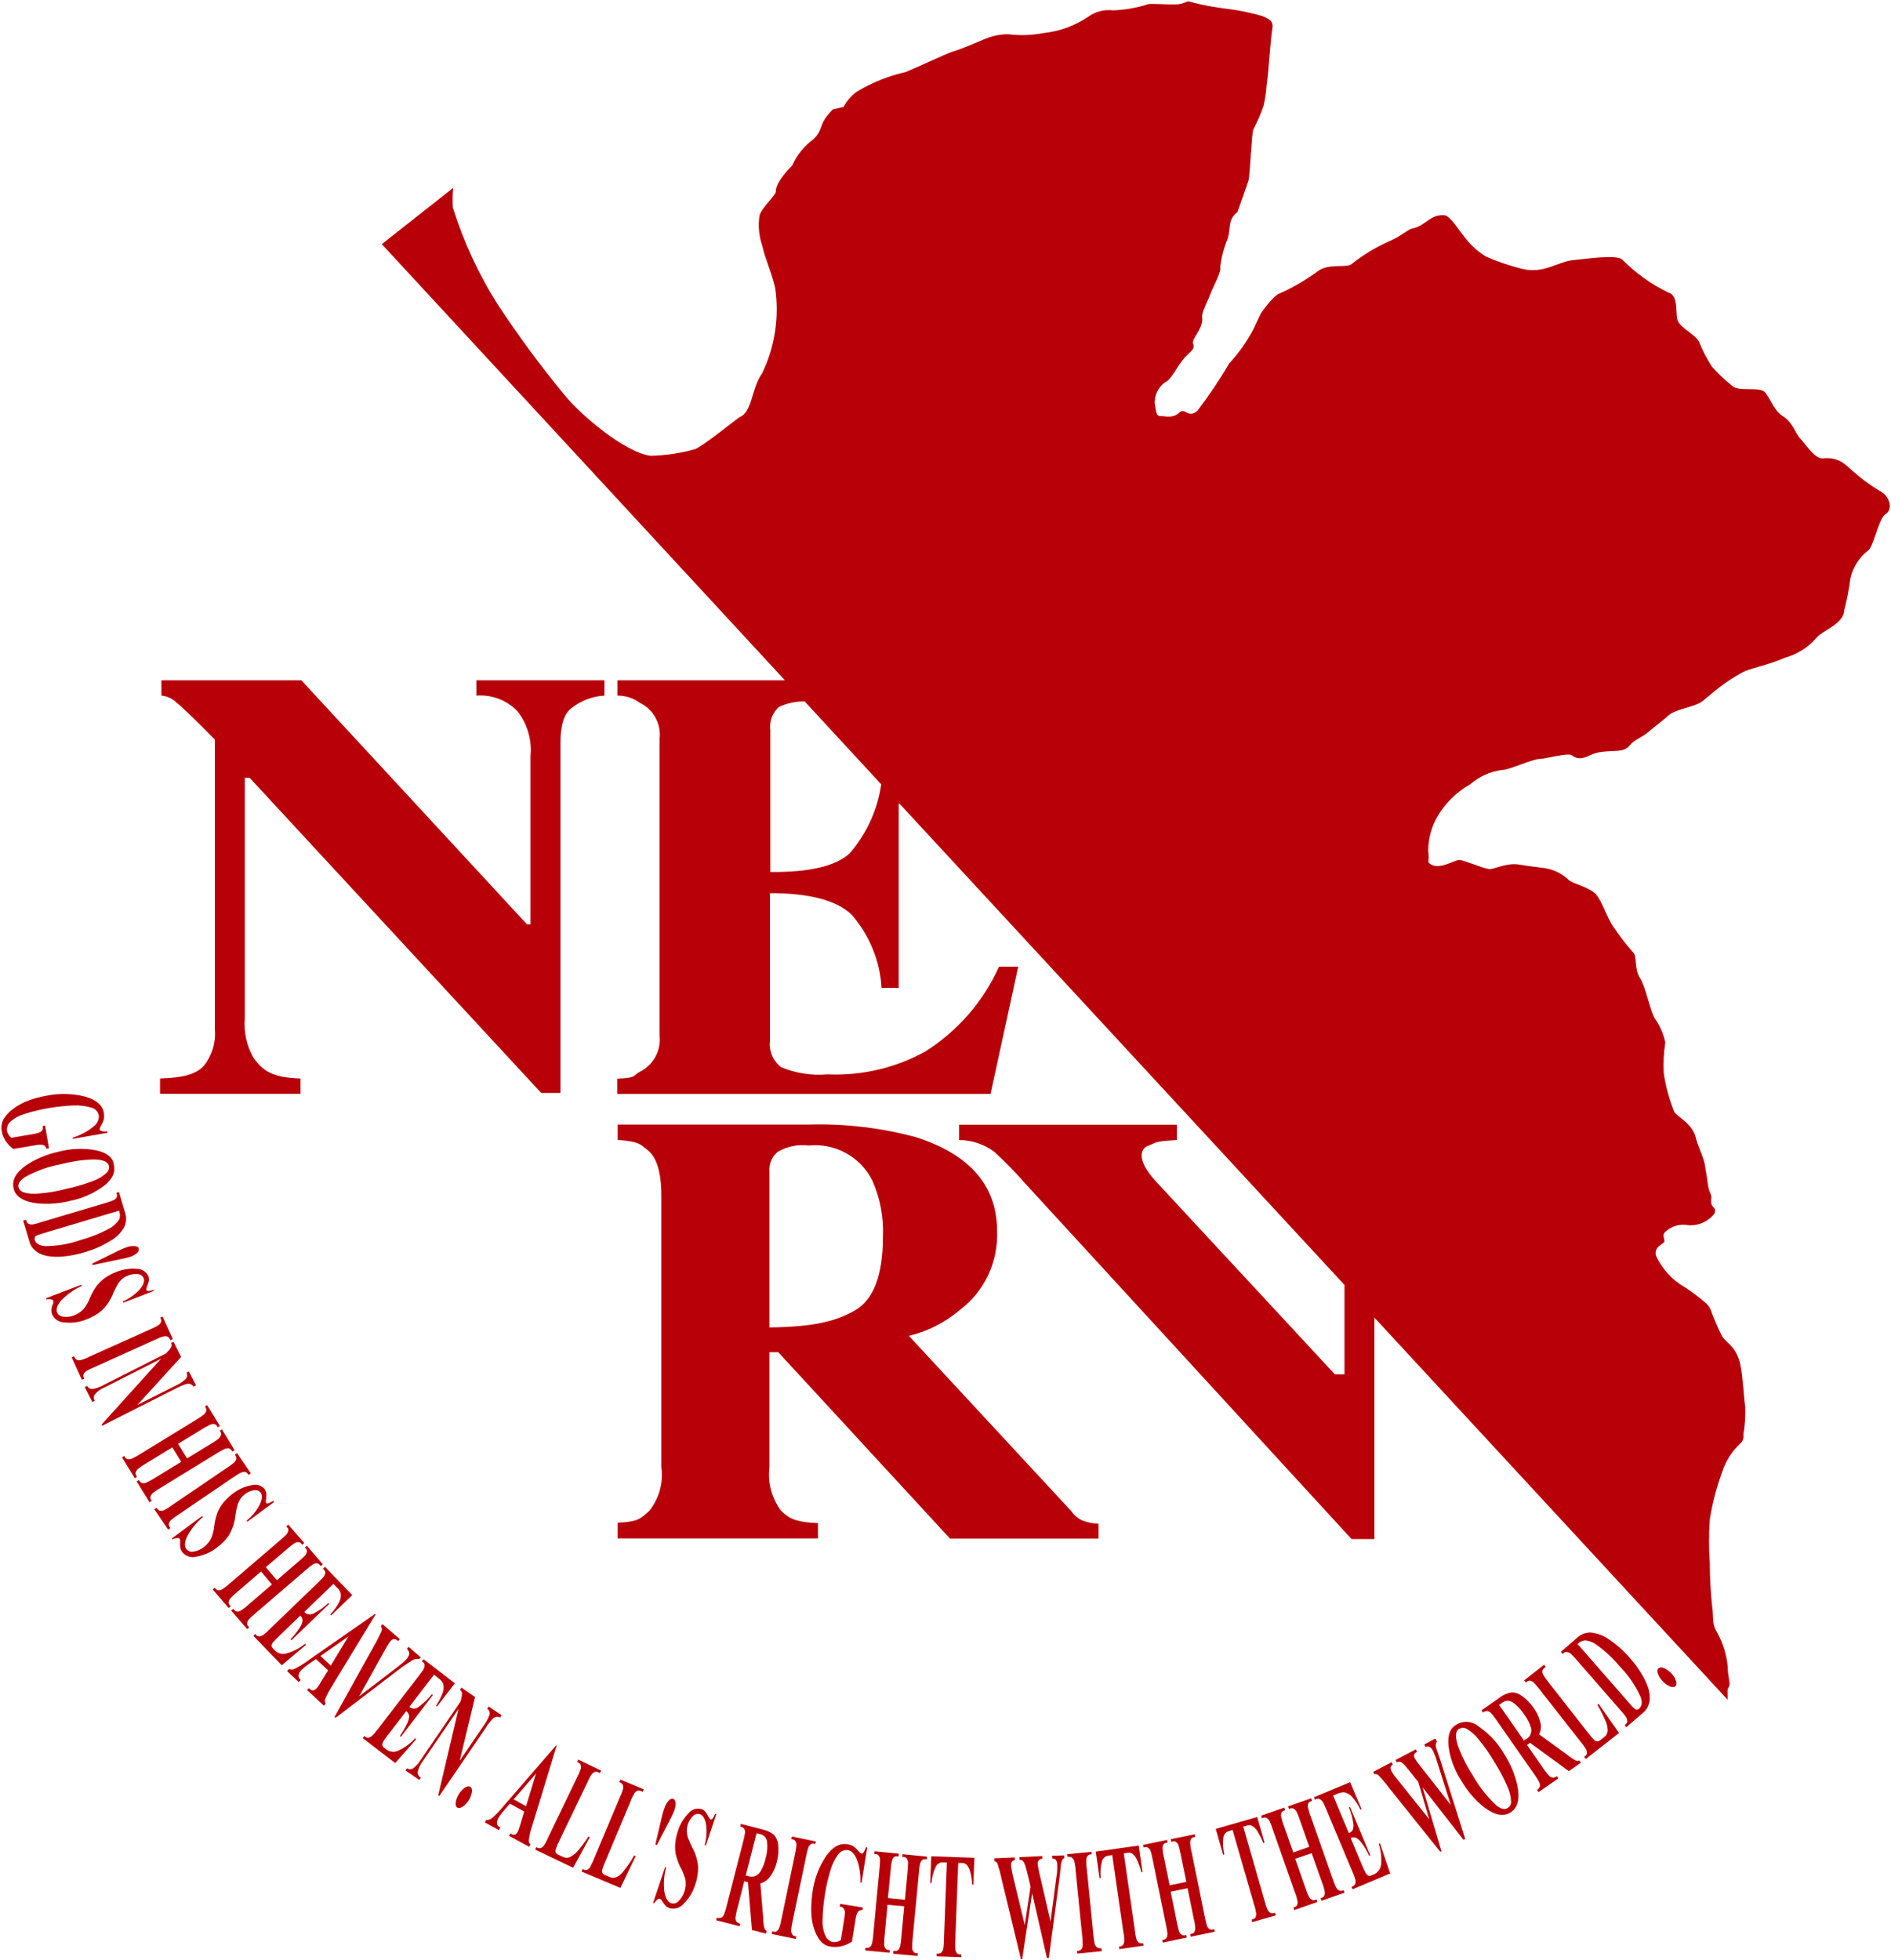 <?xml version="1.0" encoding="UTF-8"?>
<svg id="_レイヤー_1" data-name="レイヤー 1" xmlns="http://www.w3.org/2000/svg" xmlns:xlink="http://www.w3.org/1999/xlink" viewBox="0 0 110 114">
  <defs>
    <style>
      .cls-1 {
        fill: none;
      }

      .cls-2 {
        fill: #b80009;
      }

      .cls-3 {
        clip-path: url(#clippath);
      }
    </style>
    <clipPath id="clippath">
      <rect class="cls-1" x=".08" y=".05" width="109.84" height="113.91"/>
    </clipPath>
  </defs>
  <g class="cls-3">
    <g id="_グループ_3" data-name="グループ 3">
      <path id="_パス_14" data-name="パス 14" class="cls-2" d="M9.3,62.73c1.48-.04,2.15-.29,2.57-.75.46-.59.69-1.33.63-2.07v-16.89c-1.2-1.22-1.94-1.93-2.23-2.15-.24-.24-.55-.38-.88-.41v-.89h8.14l13.13,14.2h.2v-9.8c.09-.92-.18-1.84-.74-2.58-.62-.66-1.51-1-2.41-.93v-.89h7.45v.89c-.71.04-1.38.3-1.93.74-.42.31-.64,1-.63,2.08v20.29h-1.12l-16.96-18.33h-.28v13.99c-.07.81.11,1.62.52,2.32.53.73,1.07,1.13,2.72,1.18v.89h-8.17v-.89Z"/>
      <path id="_パス_15" data-name="パス 15" class="cls-2" d="M44.76,77.21v-9.05c-.04-.45.14-.89.49-1.17.54-.31,1.16-.44,1.78-.36,1.54-.16,3.02.65,3.71,2.03.46,1.03.67,2.15.62,3.27,0,2.25-.55,3.68-1.64,4.3-1.1.62-2.37.95-4.94.98M35.94,89.48h11.64v-.89c-1.35-.05-1.7-.29-2.15-.72-.54-.73-.78-1.63-.67-2.53v-6.69h.51l9.99,10.84h8.64v-.86c-.3-.01-.6-.07-.89-.17-.27-.11-.51-.3-.68-.55l-9.46-10.21c1.1-.26,2.11-.78,2.97-1.51,1.43-1.08,2.23-2.79,2.16-4.58,0-2.62-1.56-4.44-4.67-5.45-2.05-.56-4.17-.81-6.29-.75h-11.11v.89c1.32.1,1.33.29,1.71.57.56.42.83,1.31.83,2.68v15.77c.13.92-.13,1.85-.71,2.57-.47.39-.53.62-1.83.68v.9Z"/>
      <path id="_パス_16" data-name="パス 16" class="cls-2" d="M45.31,41.12c.47-.22.98-.33,1.5-.32l4.45,4.82c-.21,1.48-.85,2.87-1.82,4-.81.76-2.35,1.12-4.63,1.1v-8.25c-.07-.5.12-1.01.5-1.35M52.32,46.74l25.89,28v5.2s-.56,0-.56,0l-10.39-11.2c-1.27-1.38-.86-1.97-.44-2.11s.23-.25,1.64-.32v-.89h-12.67v.89c.73,0,1.44.24,2.03.67.64.58,1.24,1.2,1.81,1.85l18.99,20.69h1.33v-12.88l20.55,22.23c0-.46-.05-.58.07-.76s-.07-.56-.07-1.18c-.07-.72-.29-1.41-.65-2.04-.28-.46-.16-.86-.25-1.41-.09-.85-.14-1.71-.14-2.57-.06-.84-.06-1.68,0-2.53.16-1.03.44-2.04.81-3.01.22-.56.57-1.06,1.02-1.46.1-.13.15-.3.12-.46.09-.53.13-1.06.11-1.6-.08-.55-.14-1.8-.28-2.46-.25-1.18-.93-1.3-1.11-1.76-.21-.41-.39-.84-.56-1.28-.06-.23-.19-.43-.37-.58-.38-.33-.78-.63-1.2-.9-.73-.42-1.32-1.06-1.67-1.83-.16-.53.49-.7.49-.83,0-.22-.13-.35.02-.53.35-.35.85-.51,1.34-.42.6.06,1.18-.2,1.55-.67.18-.46-.28-.21-.18-.95.02-.14-.14-.32-.18-.62s-.15-.99-.21-1.33c-.07-.38-.42-1.1-.51-1.5-.19-.84-1.06-1.2-1.26-1.52-.29-.73-.5-1.48-.61-2.26-.03-.59,0-1.19.09-1.78-.11-.5-.31-.97-.61-1.39-.26-.41-.53-1.85-.87-2.37s-.15-1.3-.4-1.48c-.39-.45-.76-.92-1.09-1.41-.42-.56-.71-1.6-1.08-1.98-.42-.43-1.44-.63-1.58-.83-.34-.32-.75-.54-1.21-.64-.14-.05-.9-.11-1.65-.24s-1.51.3-1.76.26c-.46-.07-1.46-.53-1.74-.53s-1.11.58-1.64.26c-.27-.16-.07-.14-.16-.79,0-.72.19-1.42.56-2.04.46-.76,1.1-1.39,1.88-1.83.52-.45,1.15-.74,1.83-.83.46,0,1.78-.65,2.25-.65.28,0,1.62-.37,1.83-.21.43.33.79.12,1.18-.05.87-.36,1.79.01,2.18-.51.28-.37.68-.43,1.14-.83.33-.28.9-.71,1.07-.88.41-.43,1.57-.51,2.04-.88.24-.19.55-.47.95-.78.43-.33.89-.63,1.36-.89.44-.24,1.41-.39,2.5-.86.68-.19,1.29-.57,1.76-1.09.38-.51,1.65-.85,1.67-1.67.16-.61.28-1.24.36-1.86.14-.62.49-1.17.98-1.57.37-.17.64-1.91,1.07-2.16s.27-1.06-.37-1.36c-.51-.31-.99-.66-1.44-1.05-.46-.37-.84-.94-1.85-.83-.46.05-1.02-.86-1.3-1.14s-.44-.95-1-1.3c-.53-.33-.66-.88-1.05-1.39-.28-.37-1.55-.02-1.92-.39-.43-.34-.82-.71-1.18-1.12-.3-.46-.55-.94-.75-1.45-.28-.46-.93-.7-1.21-1.16-.21-.35.08-1.51-.56-1.69-.99-.47-1.89-1.12-2.67-1.9-.3-.36-2.33-.03-2.8,0-.97.07-1.77.85-3.08.51-.71-.18-1.39-.41-2.06-.7-.51-.31-.95-.72-1.3-1.2-.25-.28-.78-1.17-1.11-1.21-.84-.09-1.13.64-1.88.77-.27.05-.62.44-1.41.77-.75.34-1.46.77-2.1,1.28-.28.28-1.32-.05-1.97.42-.69.51-1.44.95-2.22,1.3-.37.09-1.11,1.16-1.11,1.16,0,0-.26.55-.46.97-.38.71-.84,1.36-1.39,1.95-.56.96-1.18,1.88-1.85,2.76-.56.46-.71-.22-1.04.09-.39.37-.81.21-1.09.21s-.25-.21-.35-.76c-.01-.52.26-1.02.72-1.27.37-.28.65-1.02,1.16-1.51.39-.37.44-.42.35-.69s.62-.88.53-1.51c-.04-.31.28-.82.49-1.39.13-.36.66-1.3.56-1.53.07-.57.21-1.14.44-1.67.18-.65,0-1.11.56-1.53.01-.01.63-1.78.65-1.85.09-.46.18-2.76.28-2.97.24-.45.44-.91.6-1.39.09-.41.15-.83.18-1.25.09-.56.23-2.73.32-3.2s-.2-.57-.56-.74c-.64-.19-1.28-.32-1.94-.41-.79-.09-1.57-.23-2.34-.44-.1-.06-.33.15-.67.16-.65.03-1.56-.06-1.74,0-.65.21-1.33.33-2.02.35-.52-.06-1.04.08-1.46.39-.76.51-1.64.83-2.55.93-.69.13-1.39.16-2.08.07-.53,0-1.05.13-1.53.35,0,0-1.3.56-1.67.65-.3.08-2.01.89-2.76,1.2-1,.22-1.95.61-2.83,1.13-.33.23-.6.54-.79.9l-.62.14c-.92.92-.49,1.14-1.16,1.76-.53.39-.94.91-1.21,1.51-.44.44-.97,1.07-.95,1.55-.21.4-.84.93-.95,1.37-.09.58-.03,1.18.16,1.74.18.81.52,1.47.75,2.45.25,1.69-.01,3.42-.75,4.96-.65.92-.56,2.24-1.31,2.56-.13.06-2.01,1.6-2.58,1.86-.85.24-1.72.37-2.6.39-1.48-.18-4.06-2.36-5-3.52-1.38-1.67-2.67-3.42-3.87-5.24-1.13-1.77-2.01-3.68-2.64-5.68-.02-.38-.02-.76.02-1.14l-4.15,3.27,23.45,25.37h-9.74v.89c.47,0,.92.14,1.3.42.79.38,1.25,1.22,1.15,2.09v17.27c.09.86-.35,1.68-1.11,2.08-.48.24-.19.38-1.35.42v.89h21.71l1.61-7.4h-1.12c-.91,2.03-2.41,3.75-4.3,4.94-1.73.95-3.69,1.41-5.67,1.32-.92.08-1.84-.06-2.69-.41-.48-.36-.73-.94-.66-1.53v-8.6c2.28,0,3.86.41,4.74,1.24,1.04,1.19,1.66,2.69,1.75,4.27h1v-10.7Z"/>
      <path id="_パス_17" data-name="パス 17" class="cls-2" d="M6.25,65.89l-2.02.35v-.07c.43-.13.84-.34,1.19-.63.22-.15.35-.4.33-.67-.05-.22-.23-.4-.45-.45-.34-.1-.7-.14-1.06-.12-.45.02-.9.07-1.34.14-.48.08-.96.19-1.43.34-.32.09-.61.24-.86.46-.16.14-.23.34-.2.55.01.07.04.14.08.2.05.07.1.14.17.19l1.18-.2c.15-.02.29-.05.44-.1.06-.03.12-.07.16-.12.05-.05.06-.12.05-.19l-.02-.07.15-.03.23,1.32-.15.03c-.02-.08-.06-.14-.12-.19-.07-.04-.15-.05-.23-.05-.13,0-.27.02-.4.05l-1.18.2c-.18-.13-.33-.3-.45-.48-.11-.17-.19-.36-.22-.57-.05-.23,0-.48.11-.69.13-.21.3-.4.5-.55.23-.18.48-.33.75-.45.41-.17.83-.29,1.27-.36.74-.15,1.51-.13,2.24.06.64.19,1,.5,1.07.94.02.12.02.25,0,.38-.03.11-.08.22-.14.32-.05.08-.09.17-.11.26,0,.04.04.07.1.09.11.03.23.04.34.03l.02.07Z"/>
      <path id="_パス_18" data-name="パス 18" class="cls-2" d="M6.61,67.73c.13.42-.05.83-.54,1.23-.59.44-1.27.75-1.99.89-.64.16-1.3.21-1.95.14-.78-.1-1.23-.39-1.34-.87-.11-.48.14-.94.76-1.36.57-.37,1.2-.63,1.86-.77.71-.19,1.46-.22,2.19-.08.62.14.96.41,1.02.82M6.34,67.82c-.06-.25-.37-.38-.92-.38-.64.02-1.28.12-1.9.28-.73.14-1.43.39-2.07.75-.29.19-.42.39-.37.59.04.14.15.25.29.29.3.09.61.11.91.07.52-.04,1.04-.13,1.54-.26.56-.12,1.11-.28,1.65-.49.27-.1.51-.25.72-.44.12-.1.17-.26.14-.41"/>
      <path id="_パス_19" data-name="パス 19" class="cls-2" d="M1.36,70.99l.15-.04.03.09c.02.07.06.12.13.15.07.03.15.04.23.03.18-.03.35-.08.52-.14l3.66-1.09c.18-.05.36-.11.53-.18.06-.03.12-.08.16-.14.04-.06.05-.13.03-.2l-.03-.09.15-.04.35,1.18c.1.28.08.58-.04.85-.2.35-.49.64-.85.83-.46.28-.95.49-1.47.64-.36.11-.73.19-1.11.23-.29.04-.59.04-.88.01-.21-.02-.42-.08-.62-.17-.17-.09-.32-.21-.44-.37-.07-.11-.13-.23-.16-.36l-.35-1.18ZM6.92,70.42l-4.36,1.3c-.14.04-.28.09-.42.14-.04.02-.08.05-.1.09-.03.05-.04.12-.02.17.07.22.27.34.62.36.69,0,1.38-.12,2.04-.35.58-.16,1.14-.38,1.67-.67.24-.12.44-.31.59-.54.06-.17.05-.35-.02-.51"/>
      <path id="_パス_20" data-name="パス 20" class="cls-2" d="M5.39,73.59l-.03-.09,1.48-.73c.17-.08.34-.16.52-.22.15-.06.31-.08.47-.07.14.01.22.06.24.14s0,.18-.11.27c-.11.09-.24.17-.38.21-.19.06-.38.11-.57.14l-1.62.34Z"/>
      <path id="_パス_21" data-name="パス 21" class="cls-2" d="M8.97,75.08l-1.8.69-.03-.07c.37-.16.71-.4.99-.7.22-.26.29-.47.23-.65-.06-.14-.19-.23-.34-.24-.18-.02-.37,0-.55.07-.11.04-.21.09-.3.16-.12.09-.22.2-.3.32-.11.19-.21.39-.3.6-.15.36-.36.69-.64.96-.26.22-.57.4-.89.52-.4.16-.84.23-1.27.18-.32,0-.61-.18-.74-.47-.03-.08-.04-.17-.04-.26.01-.12.04-.24.09-.35.03-.06.03-.12.02-.18-.01-.03-.05-.06-.12-.08-.09-.02-.19-.02-.28,0l-.02-.07,2.05-.78.02.07c-.44.2-.84.48-1.18.83-.24.28-.32.51-.25.7.06.15.21.25.38.26.21.02.42,0,.61-.08.13-.05.24-.11.35-.19.11-.08.2-.17.28-.28.11-.16.21-.34.28-.52.11-.27.25-.52.42-.75.14-.17.3-.32.48-.45.2-.14.43-.26.66-.34.37-.15.77-.21,1.17-.18.29,0,.55.16.68.42.03.09.04.18.03.28-.02.1-.05.2-.09.29-.04.07-.06.15-.06.24.02.04.06.06.1.06.11,0,.22-.03.33-.06l.02.07Z"/>
      <path id="_パス_22" data-name="パス 22" class="cls-2" d="M4.9,80.19l-.14.06-.59-1.3.14-.06.04.08c.03.07.09.12.16.14.07.02.15.01.22-.01.17-.05.34-.12.5-.2l3.49-1.57c.17-.07.34-.15.5-.25.06-.04.11-.1.14-.16.03-.06.03-.14,0-.2l-.04-.08.14-.06.59,1.3-.14.07-.04-.08c-.03-.07-.09-.12-.16-.14-.07-.01-.15-.01-.22.01-.17.05-.34.12-.5.2l-3.48,1.57c-.17.07-.34.15-.5.25-.06.04-.11.1-.14.16-.03.06-.03.14,0,.2l.03.08Z"/>
      <path id="_パス_23" data-name="パス 23" class="cls-2" d="M10.55,78.91l-2.56,2.81,2.2-1.11c.22-.1.42-.22.59-.38.11-.1.14-.26.07-.39l.14-.07.41.81-.14.07c-.05-.07-.13-.13-.22-.16-.09-.01-.18,0-.26.03-.18.06-.36.14-.53.23l-4.31,2.18-.03-.07,3.46-3.83-3.31,1.68c-.21.08-.4.22-.54.4-.07.09-.08.2-.04.31l.03.06-.14.07-.44-.87.14-.07c.05.12.18.19.31.18.22-.03.42-.11.61-.21l3.67-1.86.11-.12c.08-.08.15-.17.2-.28.02-.07.02-.15-.02-.21l.14-.07.44.88Z"/>
      <path id="_パス_24" data-name="パス 24" class="cls-2" d="M10.02,84.19l-1.54.94c-.16.09-.32.2-.46.31-.05.05-.09.11-.12.18-.02.07-.02.14.02.2l.05.08-.13.08-.74-1.21.13-.08.05.08c.04.06.1.11.18.11.07,0,.15,0,.22-.04.16-.08.32-.16.47-.26l3.26-2c.16-.09.32-.2.46-.31.05-.05.09-.11.12-.18.02-.07.02-.14-.02-.2l-.05-.08.13-.08.74,1.21-.13.08-.04-.08c-.04-.06-.1-.11-.18-.11-.07,0-.15,0-.22.04-.16.08-.32.16-.47.26l-1.39.85.52.85,1.39-.85c.16-.09.32-.2.46-.31.05-.05.09-.11.12-.18.02-.07.01-.14-.02-.2l-.05-.07.13-.08.74,1.21-.13.08-.05-.07c-.04-.06-.1-.11-.18-.12-.07,0-.15,0-.22.04-.16.08-.32.16-.47.26l-3.26,2c-.16.09-.32.2-.46.31-.05.05-.09.11-.12.18-.02.07-.02.14.02.2l.05.07-.13.08-.75-1.21.13-.08.05.07c.04.06.1.11.18.11.07,0,.15,0,.22-.04.16-.08.32-.16.47-.26l1.54-.94-.52-.85Z"/>
      <path id="_パス_25" data-name="パス 25" class="cls-2" d="M9.91,88.88l-.13.09-.8-1.18.13-.09.05.07c.04.06.11.1.18.11.07,0,.15-.01.22-.05.16-.08.31-.18.46-.29l3.16-2.15c.16-.1.31-.21.45-.33.05-.05.09-.11.11-.18.02-.07,0-.14-.03-.2l-.05-.07.13-.09.8,1.18-.13.09-.05-.07c-.04-.06-.11-.1-.18-.11-.07,0-.15.02-.22.05-.16.08-.31.18-.46.28l-3.16,2.15c-.16.1-.31.21-.45.33-.05.05-.09.11-.11.18-.02.07,0,.14.03.2l.05.07Z"/>
      <path id="_パス_26" data-name="パス 26" class="cls-2" d="M15.94,87.37l-1.55,1.14-.04-.06c.32-.26.58-.58.76-.94.14-.31.16-.53.05-.69-.09-.12-.25-.17-.39-.14-.18.03-.36.1-.5.21-.09.07-.18.15-.25.24-.09.12-.15.25-.2.39-.06.22-.1.44-.13.66-.04.39-.17.76-.36,1.1-.19.29-.44.54-.72.74-.34.27-.74.44-1.17.52-.31.09-.63-.01-.84-.26-.05-.07-.09-.15-.11-.24-.02-.12-.02-.24-.01-.36.01-.06,0-.13-.03-.18-.04-.03-.09-.05-.14-.04-.09,0-.19.03-.27.08l-.04-.06,1.76-1.3.04.06c-.37.31-.68.69-.91,1.12-.15.33-.17.58-.05.74.1.13.27.19.43.15.21-.03.4-.12.57-.25.11-.08.2-.17.29-.28.08-.1.15-.22.2-.35.06-.19.11-.38.13-.58.03-.29.1-.57.2-.84.09-.2.2-.39.34-.56.16-.19.34-.36.54-.51.32-.25.69-.42,1.09-.49.28-.08.58,0,.76.22.05.08.09.17.1.26.01.1,0,.21-.01.31-.02.08-.02.16,0,.24.03.03.07.04.11.03.11-.04.21-.09.3-.15l.04.05Z"/>
      <path id="_パス_27" data-name="パス 27" class="cls-2" d="M15.18,91.41l-1.37,1.18c-.14.12-.28.24-.41.38-.05.06-.08.13-.09.2-.01.07,0,.14.05.19l.06.07-.12.1-.93-1.08.12-.1.06.07c.05.06.12.09.19.08.07,0,.15-.03.21-.07.15-.1.29-.21.42-.33l2.9-2.49c.14-.12.28-.24.41-.38.04-.06.08-.12.09-.19.01-.07,0-.14-.06-.19l-.06-.07.12-.1.93,1.07-.12.1-.06-.07c-.05-.06-.12-.09-.19-.08-.07,0-.15.03-.21.07-.15.1-.29.21-.42.33l-1.24,1.06.65.75,1.24-1.07c.14-.12.28-.24.41-.38.05-.06.08-.13.09-.2.01-.07,0-.14-.06-.19l-.06-.06.12-.1.93,1.08-.12.1-.06-.07c-.05-.06-.12-.09-.19-.09-.07,0-.15.03-.21.07-.15.1-.29.21-.42.33l-2.9,2.49c-.14.12-.28.24-.41.38-.05.06-.08.13-.09.2-.01.07,0,.14.06.19l.06.07-.12.1-.93-1.08.12-.1.06.07c.05.06.12.09.19.09.07,0,.15-.03.21-.07.15-.1.29-.21.42-.33l1.37-1.18-.64-.76Z"/>
      <path id="_パス_28" data-name="パス 28" class="cls-2" d="M19.41,92.11l-1.71,1.65.04.04c.14.13.36.14.52.04.31-.16.59-.36.84-.6l.05.05-2.2,2.12-.05-.06c.19-.2.37-.42.52-.65.09-.13.16-.28.18-.43,0-.11-.05-.22-.13-.3l-1.18,1.14c-.14.13-.28.27-.41.42-.04.05-.07.11-.08.17,0,.06.02.13.07.17l.11.12c.18.19.45.26.7.18.39-.11.75-.3,1.06-.56l.06.06-1.41,1.19-1.65-1.71.11-.11.06.07c.05.06.13.08.2.07.07-.01.14-.04.2-.08.14-.11.28-.23.4-.36l2.75-2.65c.19-.18.3-.3.34-.34.05-.06.09-.14.11-.21.03-.08,0-.17-.06-.23l-.06-.07.11-.11,1.59,1.65-1.23,1.18-.05-.05c.21-.22.39-.47.53-.74.08-.15.1-.33.08-.5-.05-.14-.13-.27-.25-.36l-.19-.2Z"/>
      <path id="_パス_29" data-name="パス 29" class="cls-2" d="M19.08,97.15l-.7-.65-.48.33c-.13.09-.25.19-.36.3-.09.09-.16.2-.18.33.01.1.06.19.13.26l-.11.12-.68-.64.11-.12c.12.04.25.04.35-.02.27-.14.53-.3.77-.48l3.89-2.71.03.03-2.53,4.16c-.16.25-.3.51-.41.78-.03.08-.01.18.04.25l-.11.12-.98-.91.11-.11.04.04c.06.07.14.1.23.09.07-.02.12-.06.17-.11.04-.04.07-.08.1-.12.02-.02.07-.11.17-.28l.39-.63ZM19.24,96.88l1.03-1.7-1.63,1.14.6.56Z"/>
      <path id="_パス_30" data-name="パス 30" class="cls-2" d="M24.49,96.38l-.1.12c-.15-.03-.3,0-.42.08-.29.18-.58.38-.85.59l-3.6,2.75-.06-.05,2.28-4.11c.17-.29.32-.59.46-.89.03-.1.02-.2-.05-.28l.1-.12,1.01.87-.1.12-.03-.03c-.06-.07-.16-.1-.25-.09-.06.02-.12.06-.16.11-.04.05-.07.1-.11.15-.04.06-.13.23-.29.5l-1.43,2.57,2.08-1.59c.25-.19.42-.33.5-.4.07-.06.13-.12.19-.19.05-.06.09-.12.12-.19.02-.06.03-.12.02-.18-.02-.08-.06-.15-.13-.21l.1-.12.68.59Z"/>
      <path id="_パス_31" data-name="パス 31" class="cls-2" d="M25.26,97.39l-1.45,1.89.04.03c.16.11.37.09.52-.04.28-.21.53-.45.75-.72l.06.04-1.86,2.43-.06-.04c.16-.23.3-.47.42-.72.07-.14.12-.3.12-.46-.02-.11-.08-.21-.17-.27l-1,1.3c-.12.15-.24.31-.34.48-.03.06-.05.12-.05.18,0,.06.04.12.09.16l.13.1c.21.16.49.19.72.07.37-.17.69-.41.97-.71l.06.05-1.22,1.39-1.89-1.45.09-.12.07.05c.06.05.13.06.2.04.07-.02.14-.06.19-.11.13-.13.24-.27.35-.41l2.33-3.03c.16-.21.25-.34.29-.39.04-.07.07-.15.08-.23.01-.09-.02-.17-.09-.22l-.07-.05.1-.12,1.82,1.4-1.04,1.35-.06-.04c.17-.25.31-.53.41-.81.05-.16.05-.34,0-.5-.07-.13-.17-.24-.3-.32l-.22-.18Z"/>
      <path id="_パス_32" data-name="パス 32" class="cls-2" d="M27.63,98.72l-.89,3.7,1.39-2.04c.14-.19.26-.4.34-.62.05-.14,0-.29-.13-.37l.09-.13.75.51-.09.13c-.08-.04-.17-.05-.26-.03-.08.03-.16.08-.21.15-.13.14-.25.29-.35.46l-2.72,3.99-.06-.04,1.18-5.03-2.09,3.06c-.14.18-.24.39-.28.61-.01.11.03.22.12.29l.06.04-.09.13-.8-.55.09-.13c.1.08.25.08.36,0,.17-.13.32-.3.43-.48l2.32-3.4.04-.16c.03-.11.05-.23.04-.34-.01-.07-.05-.14-.12-.18l.09-.13.81.56Z"/>
      <path id="_パス_33" data-name="パス 33" class="cls-2" d="M27.36,103.93c.08.05.11.15.09.31-.06.34-.25.65-.54.85-.13.08-.23.1-.31.05s-.11-.15-.09-.3c.02-.17.09-.34.18-.48.09-.15.21-.28.35-.38.13-.08.24-.1.31-.05"/>
      <path id="_パス_34" data-name="パス 34" class="cls-2" d="M30.5,105.37l-.84-.46-.38.44c-.1.12-.2.24-.28.38-.07.11-.1.23-.09.36,0,.06.07.13.19.22l-.08.14-.82-.45.08-.14c.12.01.25-.03.34-.11.23-.2.44-.42.63-.65l3.1-3.58.03.02-1.42,4.65c-.1.28-.16.57-.2.86,0,.09.03.17.1.23l-.08.14-1.17-.64.08-.14.05.03c.07.05.16.06.24.03.06-.04.11-.09.13-.15.03-.05.05-.1.07-.15,0-.02.04-.13.1-.31l.21-.71ZM30.6,105.06l.58-1.9-1.3,1.5.72.4Z"/>
      <path id="_パス_35" data-name="パス 35" class="cls-2" d="M34.32,106.84l-.98,1.8-2.21-1.06.07-.14.08.04c.07.03.14.03.21,0,.07-.04.12-.09.16-.15.1-.15.18-.31.25-.48l1.66-3.45c.09-.16.16-.34.22-.51.02-.07.02-.14,0-.21-.02-.07-.06-.13-.13-.15l-.08-.04.07-.14,1.33.64-.07.14-.11-.05c-.07-.04-.15-.04-.22,0-.07.03-.12.09-.17.15-.1.15-.18.31-.25.48l-1.6,3.33c-.09.17-.16.34-.22.52-.02.07-.02.14,0,.21.06.06.13.11.21.14l.21.1c.12.06.27.07.4.01.17-.09.33-.21.45-.35.23-.27.44-.55.63-.85l.08.04Z"/>
      <path id="_パス_36" data-name="パス 36" class="cls-2" d="M36.98,107.96l-.89,1.85-2.26-.95.06-.15.08.04c.07.03.15.03.21,0,.06-.04.12-.09.15-.16.09-.16.16-.32.23-.49l1.48-3.52c.08-.17.15-.34.2-.52.02-.07.01-.14,0-.21-.02-.07-.07-.12-.13-.15l-.08-.04.06-.15,1.36.57-.06.14-.12-.05c-.07-.03-.15-.03-.22,0-.07.04-.12.09-.16.16-.09.16-.17.32-.23.49l-1.43,3.41c-.08.17-.15.35-.2.53-.02.07-.01.14.02.2.06.06.13.11.21.13l.21.09c.13.06.27.05.4,0,.17-.09.32-.22.43-.38.22-.28.42-.57.59-.88l.08.04Z"/>
      <path id="_パス_37" data-name="パス 37" class="cls-2" d="M38.21,107.32l-.09-.03.38-1.61c.04-.18.09-.36.16-.54.05-.15.13-.29.24-.41.1-.1.18-.13.26-.1s.13.12.14.26c0,.15-.03.29-.08.43-.07.18-.16.36-.25.53l-.76,1.47Z"/>
      <path id="_パス_38" data-name="パス 38" class="cls-2" d="M41.67,105.51l-.61,1.83-.07-.02c.11-.39.14-.8.08-1.21-.06-.33-.18-.53-.36-.59-.14-.04-.3,0-.4.11-.13.13-.23.29-.29.46-.04.11-.06.22-.07.34,0,.15.02.3.06.44.08.21.17.42.27.62.19.34.3.72.33,1.11,0,.35-.05.69-.17,1.02-.13.42-.35.79-.66,1.1-.2.25-.53.35-.83.27-.08-.03-.16-.07-.22-.13-.08-.09-.16-.19-.22-.29-.03-.06-.07-.1-.13-.13-.05,0-.1,0-.14.04-.07.06-.13.13-.18.22l-.07-.02.7-2.08.06.02c-.13.47-.16.96-.1,1.44.07.36.2.57.39.64.16.05.33,0,.44-.13.15-.15.26-.33.33-.53.04-.13.07-.26.08-.39,0-.13,0-.27-.04-.4-.06-.19-.13-.37-.22-.55-.14-.25-.24-.52-.31-.8-.05-.22-.06-.44-.04-.66.02-.25.07-.49.15-.73.12-.39.33-.74.61-1.03.18-.23.47-.33.75-.26.09.03.17.08.23.15.07.08.12.16.17.26.06.12.11.18.15.2.04,0,.08,0,.1-.04.07-.09.12-.19.16-.29l.06.02Z"/>
      <path id="_パス_39" data-name="パス 39" class="cls-2" d="M43.3,109.4l-.4,1.58c-.06.19-.09.38-.12.57,0,.07.01.15.05.21.06.07.14.12.23.13l-.04.15-1.36-.35.04-.15c.09.03.18.03.27,0,.06-.04.11-.1.14-.16.07-.18.13-.37.17-.56l.94-3.67c.06-.19.09-.38.12-.57,0-.07-.01-.15-.05-.21-.06-.07-.14-.12-.23-.13l.04-.15,1.25.32c.25.05.48.16.68.32.14.17.23.39.24.62.03.31,0,.63-.08.93-.08.36-.24.69-.48.98-.13.14-.3.24-.48.29l.17,2.07c0,.17.02.34.06.51.02.08.07.15.14.19l-.04.15-.82-.21-.23-2.78-.19-.05ZM44.01,106.63l-.63,2.46.12.03c.15.05.3.05.45,0,.14-.07.25-.19.32-.32.12-.22.21-.46.26-.7.1-.32.13-.65.09-.99-.03-.21-.19-.38-.4-.43l-.22-.05Z"/>
      <path id="_パス_40" data-name="パス 40" class="cls-2" d="M46.32,112.63l-.03.15-1.4-.29.03-.15.09.02c.07.02.14,0,.2-.05.05-.05.1-.11.12-.18.06-.17.1-.35.13-.52l.78-3.74c.04-.18.07-.36.09-.55,0-.07-.01-.14-.05-.21-.03-.06-.09-.11-.16-.12l-.09-.02.03-.15,1.4.29-.03.15-.09-.02c-.07-.02-.14,0-.2.05-.05.05-.1.11-.12.18-.06.17-.1.35-.13.52l-.78,3.74c-.04.18-.07.36-.09.55,0,.07.02.14.05.21.03.06.09.11.16.12l.08.02Z"/>
      <path id="_パス_41" data-name="パス 41" class="cls-2" d="M50.44,107.48l-.32,2.02h-.07c.02-.47-.05-.93-.21-1.36-.14-.32-.31-.5-.53-.53-.23-.02-.45.09-.57.28-.21.29-.36.62-.45.96-.13.43-.23.87-.3,1.32-.08.48-.13.97-.14,1.46-.02.33.03.66.16.96.08.19.25.33.45.37.07,0,.14,0,.21-.01.08-.02.16-.05.24-.1l.19-1.18c.03-.15.04-.3.05-.45,0-.07-.03-.14-.07-.2-.03-.06-.09-.1-.16-.11h-.07s.02-.17.02-.17l1.32.21-.02.15c-.08,0-.15.01-.22.06-.06.06-.1.12-.12.2-.04.13-.06.26-.08.39l-.19,1.18c-.18.12-.39.22-.6.27-.2.05-.41.06-.61.03-.24-.03-.46-.14-.61-.32-.16-.19-.28-.41-.36-.65-.1-.28-.16-.57-.18-.86-.03-.44,0-.89.06-1.32.1-.75.36-1.47.78-2.1.38-.55.8-.78,1.24-.71.13.02.25.06.36.12.1.07.18.15.26.24.06.08.13.14.21.19.04,0,.08-.02.12-.07.06-.1.11-.2.14-.31l.07.02Z"/>
      <path id="_パス_42" data-name="パス 42" class="cls-2" d="M51.63,110.76l-.17,1.8c-.02.18-.03.37-.03.56,0,.07.03.14.07.2.04.06.1.1.17.1h.09s-.01.16-.01.16l-1.42-.13v-.15s.1,0,.1,0c.07,0,.15-.02.2-.07.05-.06.08-.13.1-.2.04-.18.06-.35.07-.53l.36-3.81c.02-.18.03-.37.03-.55,0-.07-.03-.14-.07-.2-.04-.06-.1-.1-.17-.1h-.09s.01-.16.01-.16l1.42.14-.02.16h-.09c-.07-.02-.15,0-.2.06-.05.06-.08.13-.1.2-.04.18-.06.35-.07.53l-.16,1.63.99.1.15-1.63c.02-.18.03-.37.03-.56,0-.07-.03-.14-.07-.2-.04-.06-.1-.1-.17-.1h-.09s.01-.16.01-.16l1.42.14v.15s-.1,0-.1,0c-.07-.01-.15.02-.2.07-.05.06-.08.13-.1.2-.04.18-.06.36-.07.54l-.36,3.8c-.02.18-.03.37-.03.56,0,.07.03.14.07.2.04.06.1.1.17.1h.09s-.01.16-.01.16l-1.42-.13v-.16s.1,0,.1,0c.07.01.15-.02.2-.07.05-.06.08-.13.1-.2.04-.18.06-.35.07-.53l.17-1.8-.98-.09Z"/>
      <path id="_パス_43" data-name="パス 43" class="cls-2" d="M56.68,108.06l-.06,1.56h-.07c-.01-.26-.05-.53-.12-.78-.04-.14-.11-.28-.21-.39-.08-.06-.17-.09-.27-.09h-.21s-.17,4.47-.17,4.47c-.01.19-.01.37,0,.56.01.07.04.14.08.2.04.06.11.09.18.09h.09v.16s-1.43-.05-1.43-.05v-.16h.1c.07,0,.15-.03.19-.08.04-.06.08-.13.09-.2.03-.18.04-.36.04-.54l.17-4.48h-.21c-.17-.02-.34.07-.42.22-.15.3-.24.64-.27.98h-.07l.06-1.56,2.5.09Z"/>
      <path id="_パス_44" data-name="パス 44" class="cls-2" d="M61.91,107.91v.16s-.09.05-.11.1c-.04.08-.06.16-.08.24,0,.04-.03.26-.07.67l-.64,4.81h-.11l-.86-3.77-.58,3.84h-.07l-1.13-4.68c-.06-.29-.14-.58-.23-.86-.03-.09-.1-.15-.19-.17v-.16s1.19-.05,1.19-.05v.16c-.07,0-.14.04-.18.1-.03.07-.04.14-.04.21.03.23.07.46.13.68l.67,2.78.34-2.23-.14-.59c-.08-.33-.14-.55-.18-.67-.03-.09-.07-.17-.13-.24-.05-.05-.13-.07-.2-.06v-.16s1.33-.06,1.33-.06v.16c-.06,0-.13.02-.19.06-.03.03-.05.06-.06.1-.01.05-.02.11-.02.16.03.2.07.4.12.6l.63,2.72.33-2.5c.04-.26.06-.43.06-.53,0-.09,0-.17,0-.26,0-.1-.02-.19-.07-.27-.05-.07-.14-.11-.22-.1v-.16s.7-.02.7-.02Z"/>
      <path id="_パス_45" data-name="パス 45" class="cls-2" d="M64.07,113.33l.02.16-1.42.14-.02-.16h.09c.07-.01.14-.05.18-.12.04-.06.06-.14.06-.21,0-.18,0-.36-.03-.54l-.38-3.8c-.01-.19-.04-.37-.08-.55-.02-.07-.06-.13-.11-.18-.05-.05-.12-.07-.19-.07h-.09s-.02-.15-.02-.15l1.42-.14v.15s-.07,0-.07,0c-.07,0-.14.05-.18.11-.04.06-.06.14-.06.21,0,.18,0,.36.03.54l.38,3.8c.01.19.04.37.08.55.02.07.06.13.11.18.05.05.12.07.19.07h.09Z"/>
      <path id="_パス_46" data-name="パス 46" class="cls-2" d="M66.24,107.34l.22,1.55h-.07c-.06-.25-.15-.5-.26-.74-.06-.13-.16-.25-.27-.34-.09-.05-.19-.06-.28-.04l-.21.03.64,4.44c.02.18.05.37.1.55.02.07.06.13.11.18.05.05.12.07.19.06h.09s.02.14.02.14l-1.41.2-.02-.15h.09c.07-.02.14-.07.17-.13.03-.07.05-.14.05-.21,0-.18-.02-.36-.06-.54l-.64-4.44-.21.03c-.17.02-.32.13-.38.3-.09.33-.12.67-.08,1.01h-.07s-.22-1.54-.22-1.54l2.48-.35Z"/>
      <path id="_パス_47" data-name="パス 47" class="cls-2" d="M68.1,110.04l.36,1.77c.03.18.08.36.13.54.03.07.07.13.13.17.05.05.13.06.19.05l.09-.02.03.15-1.4.29-.02-.15.09-.02c.07-.01.14-.06.17-.13.03-.07.04-.14.04-.22-.02-.18-.05-.36-.09-.53l-.76-3.74c-.03-.18-.08-.36-.13-.54-.03-.07-.07-.13-.13-.17-.05-.05-.13-.06-.19-.05l-.09.02-.03-.15,1.4-.29.03.15-.09.02c-.07.01-.14.06-.17.12-.03.07-.04.14-.04.22.02.18.04.36.09.53l.33,1.6.97-.2-.33-1.6c-.03-.18-.08-.36-.13-.54-.03-.07-.07-.13-.13-.17-.06-.05-.13-.06-.2-.04l-.09.02-.03-.15,1.4-.29.03.15-.09.02c-.07.01-.14.06-.17.13-.03.07-.04.14-.04.22.02.18.04.36.09.53l.76,3.74c.03.18.08.36.13.54.03.07.07.13.13.17.06.05.13.06.2.04l.09-.02.03.15-1.4.29-.03-.15.09-.02c.07-.01.14-.06.17-.13.03-.07.04-.14.04-.22-.02-.18-.04-.36-.09-.53l-.36-1.77-.98.2Z"/>
      <path id="_パス_48" data-name="パス 48" class="cls-2" d="M73.13,105.68l.43,1.5-.07.02c-.1-.25-.22-.48-.36-.71-.08-.12-.19-.23-.32-.3-.09-.04-.19-.04-.29,0l-.2.06,1.24,4.31c.05.18.1.36.18.53.03.06.08.12.14.16.06.04.13.05.2.03l.09-.02.04.15-1.37.39-.04-.15.09-.02c.07-.02.13-.07.16-.14.02-.07.03-.15.02-.22-.03-.18-.07-.35-.13-.52l-1.24-4.31-.2.06c-.17.04-.3.18-.33.35-.05.34-.03.68.05,1.01l-.07.02-.43-1.5,2.4-.69Z"/>
      <path id="_パス_49" data-name="パス 49" class="cls-2" d="M75.34,108.11l.6,1.71c.06.18.12.35.21.52.04.06.09.12.15.15.06.04.13.05.2.02l.08-.03.05.15-1.34.47-.05-.15.08-.03c.07-.02.13-.08.15-.15.02-.07.02-.15,0-.22-.04-.18-.09-.35-.16-.52l-1.27-3.61c-.06-.18-.12-.35-.2-.52-.04-.06-.09-.11-.15-.15-.06-.04-.13-.04-.2-.02l-.08.03-.05-.15,1.35-.47.05.15-.08.03c-.07.02-.13.08-.15.15-.02.07-.02.15,0,.22.04.18.09.35.16.52l.54,1.54.93-.33-.54-1.54c-.06-.18-.12-.35-.21-.52-.04-.06-.09-.12-.15-.15-.06-.04-.13-.04-.2-.02l-.08.03-.05-.15,1.34-.47.05.15-.08.03c-.07.02-.13.08-.15.15-.02.07-.02.15,0,.22.04.18.09.35.16.52l1.27,3.61c.06.18.12.35.21.52.04.06.09.12.15.15.06.04.13.04.2.02l.08-.03.05.15-1.34.47-.05-.15.08-.03c.07-.02.13-.08.15-.15.02-.07.02-.15.01-.22-.04-.18-.09-.35-.16-.52l-.6-1.7-.94.32Z"/>
      <path id="_パス_50" data-name="パス 50" class="cls-2" d="M77.54,104.42l.92,2.2.05-.02c.16-.07.24-.22.22-.47-.04-.34-.13-.68-.26-1l.06-.03,1.18,2.82-.06.03c-.12-.25-.25-.5-.42-.72-.09-.13-.2-.25-.34-.33-.1-.04-.22-.04-.32.01l.63,1.51c.07.18.15.36.25.54.03.05.08.1.13.13.06.03.13.03.18,0l.15-.06c.24-.1.4-.33.43-.59.03-.4-.01-.81-.14-1.19l.07-.03.6,1.75-2.19.92-.06-.14.08-.04c.07-.03.12-.08.14-.16.02-.07.02-.15,0-.22-.05-.17-.11-.34-.19-.51l-1.48-3.53c-.1-.24-.17-.39-.2-.44-.04-.07-.09-.14-.16-.18-.07-.05-.16-.06-.24-.03l-.08.04-.06-.14,2.11-.88.66,1.57-.06.03c-.13-.27-.3-.53-.5-.76-.12-.13-.27-.21-.44-.25-.15,0-.3.03-.43.1l-.26.1Z"/>
      <path id="_パス_51" data-name="パス 51" class="cls-2" d="M83.52,101.16l.07.14s-.06.08-.07.14c0,.08,0,.17.03.25.01.03.08.25.22.64l1.46,4.63-.1.05-2.38-3.05,1.1,3.72-.07.03-3.01-3.76c-.18-.24-.37-.46-.57-.68-.06-.07-.16-.09-.25-.07l-.07-.14,1.07-.56.07.14c-.07.03-.12.1-.13.17,0,.07.02.14.05.21.12.2.26.39.41.56l1.79,2.24-.64-2.17-.38-.48c-.21-.27-.36-.44-.44-.53-.06-.07-.13-.12-.22-.16-.07-.02-.14-.01-.21.03l-.07-.14,1.18-.62.07.14c-.06.03-.12.08-.16.14-.02.04-.02.08-.01.12,0,.05.03.11.05.15.11.17.23.33.36.49l1.72,2.19-.76-2.4c-.08-.25-.13-.42-.17-.51-.03-.08-.07-.16-.11-.24-.04-.09-.1-.16-.18-.22-.08-.04-.17-.04-.25,0l-.07-.14.61-.33Z"/>
      <path id="_パス_52" data-name="パス 52" class="cls-2" d="M84.71,100.32c.42-.26.97-.21,1.34.13.61.42,1.11.97,1.47,1.61.35.55.61,1.17.75,1.81.15.77.02,1.29-.4,1.55-.42.26-.93.16-1.54-.3-.53-.42-.97-.94-1.31-1.52-.41-.62-.67-1.32-.76-2.05-.06-.63.09-1.04.46-1.23M84.88,100.55c-.22.13-.24.47-.07,1,.22.6.51,1.18.86,1.71.36.65.82,1.23,1.36,1.74.27.22.5.28.68.16.12-.08.2-.22.19-.37-.01-.31-.09-.61-.22-.89-.21-.48-.45-.94-.73-1.38-.29-.5-.62-.97-.99-1.41-.18-.22-.4-.41-.64-.55-.13-.08-.3-.08-.43,0"/>
      <path id="_パス_53" data-name="パス 53" class="cls-2" d="M88.83,101.5l.93,1.34c.11.16.23.32.36.46.05.05.12.08.19.1.09,0,.18-.03.25-.09l.09.13-1.15.8-.09-.13c.08-.04.14-.12.17-.21,0-.07,0-.15-.03-.21-.09-.18-.19-.34-.31-.5l-2.17-3.11c-.11-.16-.23-.32-.36-.46-.05-.05-.12-.08-.19-.1-.09,0-.18.03-.25.09l-.09-.13,1.06-.74c.2-.16.44-.26.69-.3.23,0,.44.08.62.22.25.18.47.41.65.67.22.29.37.64.43,1,.02.19-.01.38-.1.55l1.68,1.22c.13.11.27.2.42.29.07.04.16.05.24.01l.09.13-.7.49-2.26-1.65-.15.11ZM87.2,99.16l1.45,2.08.1-.07c.29-.14.41-.49.27-.78,0,0,0-.01,0-.02-.09-.23-.21-.45-.36-.65-.18-.28-.41-.53-.68-.71-.18-.12-.41-.11-.58.02l-.19.13Z"/>
      <path id="_パス_54" data-name="パス 54" class="cls-2" d="M93,99.12l1.18,1.68-1.93,1.51-.1-.12.07-.06c.06-.04.1-.11.09-.19,0-.07-.02-.15-.06-.21-.09-.15-.2-.3-.32-.44l-2.36-3.01c-.11-.15-.23-.29-.36-.42-.05-.05-.12-.08-.19-.1-.07-.02-.14,0-.19.05l-.07.05-.1-.12,1.16-.91.1.12-.1.08c-.06.05-.1.12-.1.19,0,.08.02.15.06.21.09.15.2.3.31.44l2.28,2.91c.11.15.24.3.37.43.05.05.12.08.19.08.08-.02.16-.06.22-.12l.18-.14c.11-.08.18-.22.19-.36,0-.19-.04-.39-.12-.56-.14-.33-.3-.64-.48-.95l.07-.05Z"/>
      <path id="_パス_55" data-name="パス 55" class="cls-2" d="M94.61,100.46l-.1-.12.07-.06c.05-.04.09-.11.08-.18,0-.08-.03-.16-.07-.22-.1-.15-.22-.29-.34-.42l-2.51-2.88c-.12-.14-.25-.28-.38-.4-.06-.05-.13-.07-.2-.09-.07-.01-.14,0-.19.05l-.07.06-.1-.12.93-.81c.21-.2.49-.31.79-.31.4.04.79.18,1.11.42.44.3.84.66,1.19,1.07.25.28.48.59.67.91.16.25.28.52.38.8.07.2.1.42.1.63,0,.19-.06.38-.15.55-.07.12-.16.22-.26.3l-.93.8ZM91.78,95.64l2.99,3.42c.09.11.19.22.3.32.04.03.08.05.12.06.06,0,.12-.01.16-.06.17-.15.2-.39.07-.71-.29-.63-.68-1.21-1.17-1.71-.38-.46-.82-.88-1.31-1.24-.21-.17-.46-.28-.73-.31-.17.02-.34.1-.46.23"/>
      <path id="_パス_56" data-name="パス 56" class="cls-2" d="M96.48,97.04c.07-.07.18-.07.32-.01.16.07.3.17.42.3.12.12.22.27.27.43.05.15.04.25-.03.32-.07.06-.17.07-.32.01-.16-.07-.3-.17-.42-.3-.12-.12-.22-.27-.28-.43-.05-.15-.04-.25.03-.32"/>
    </g>
  </g>
</svg>